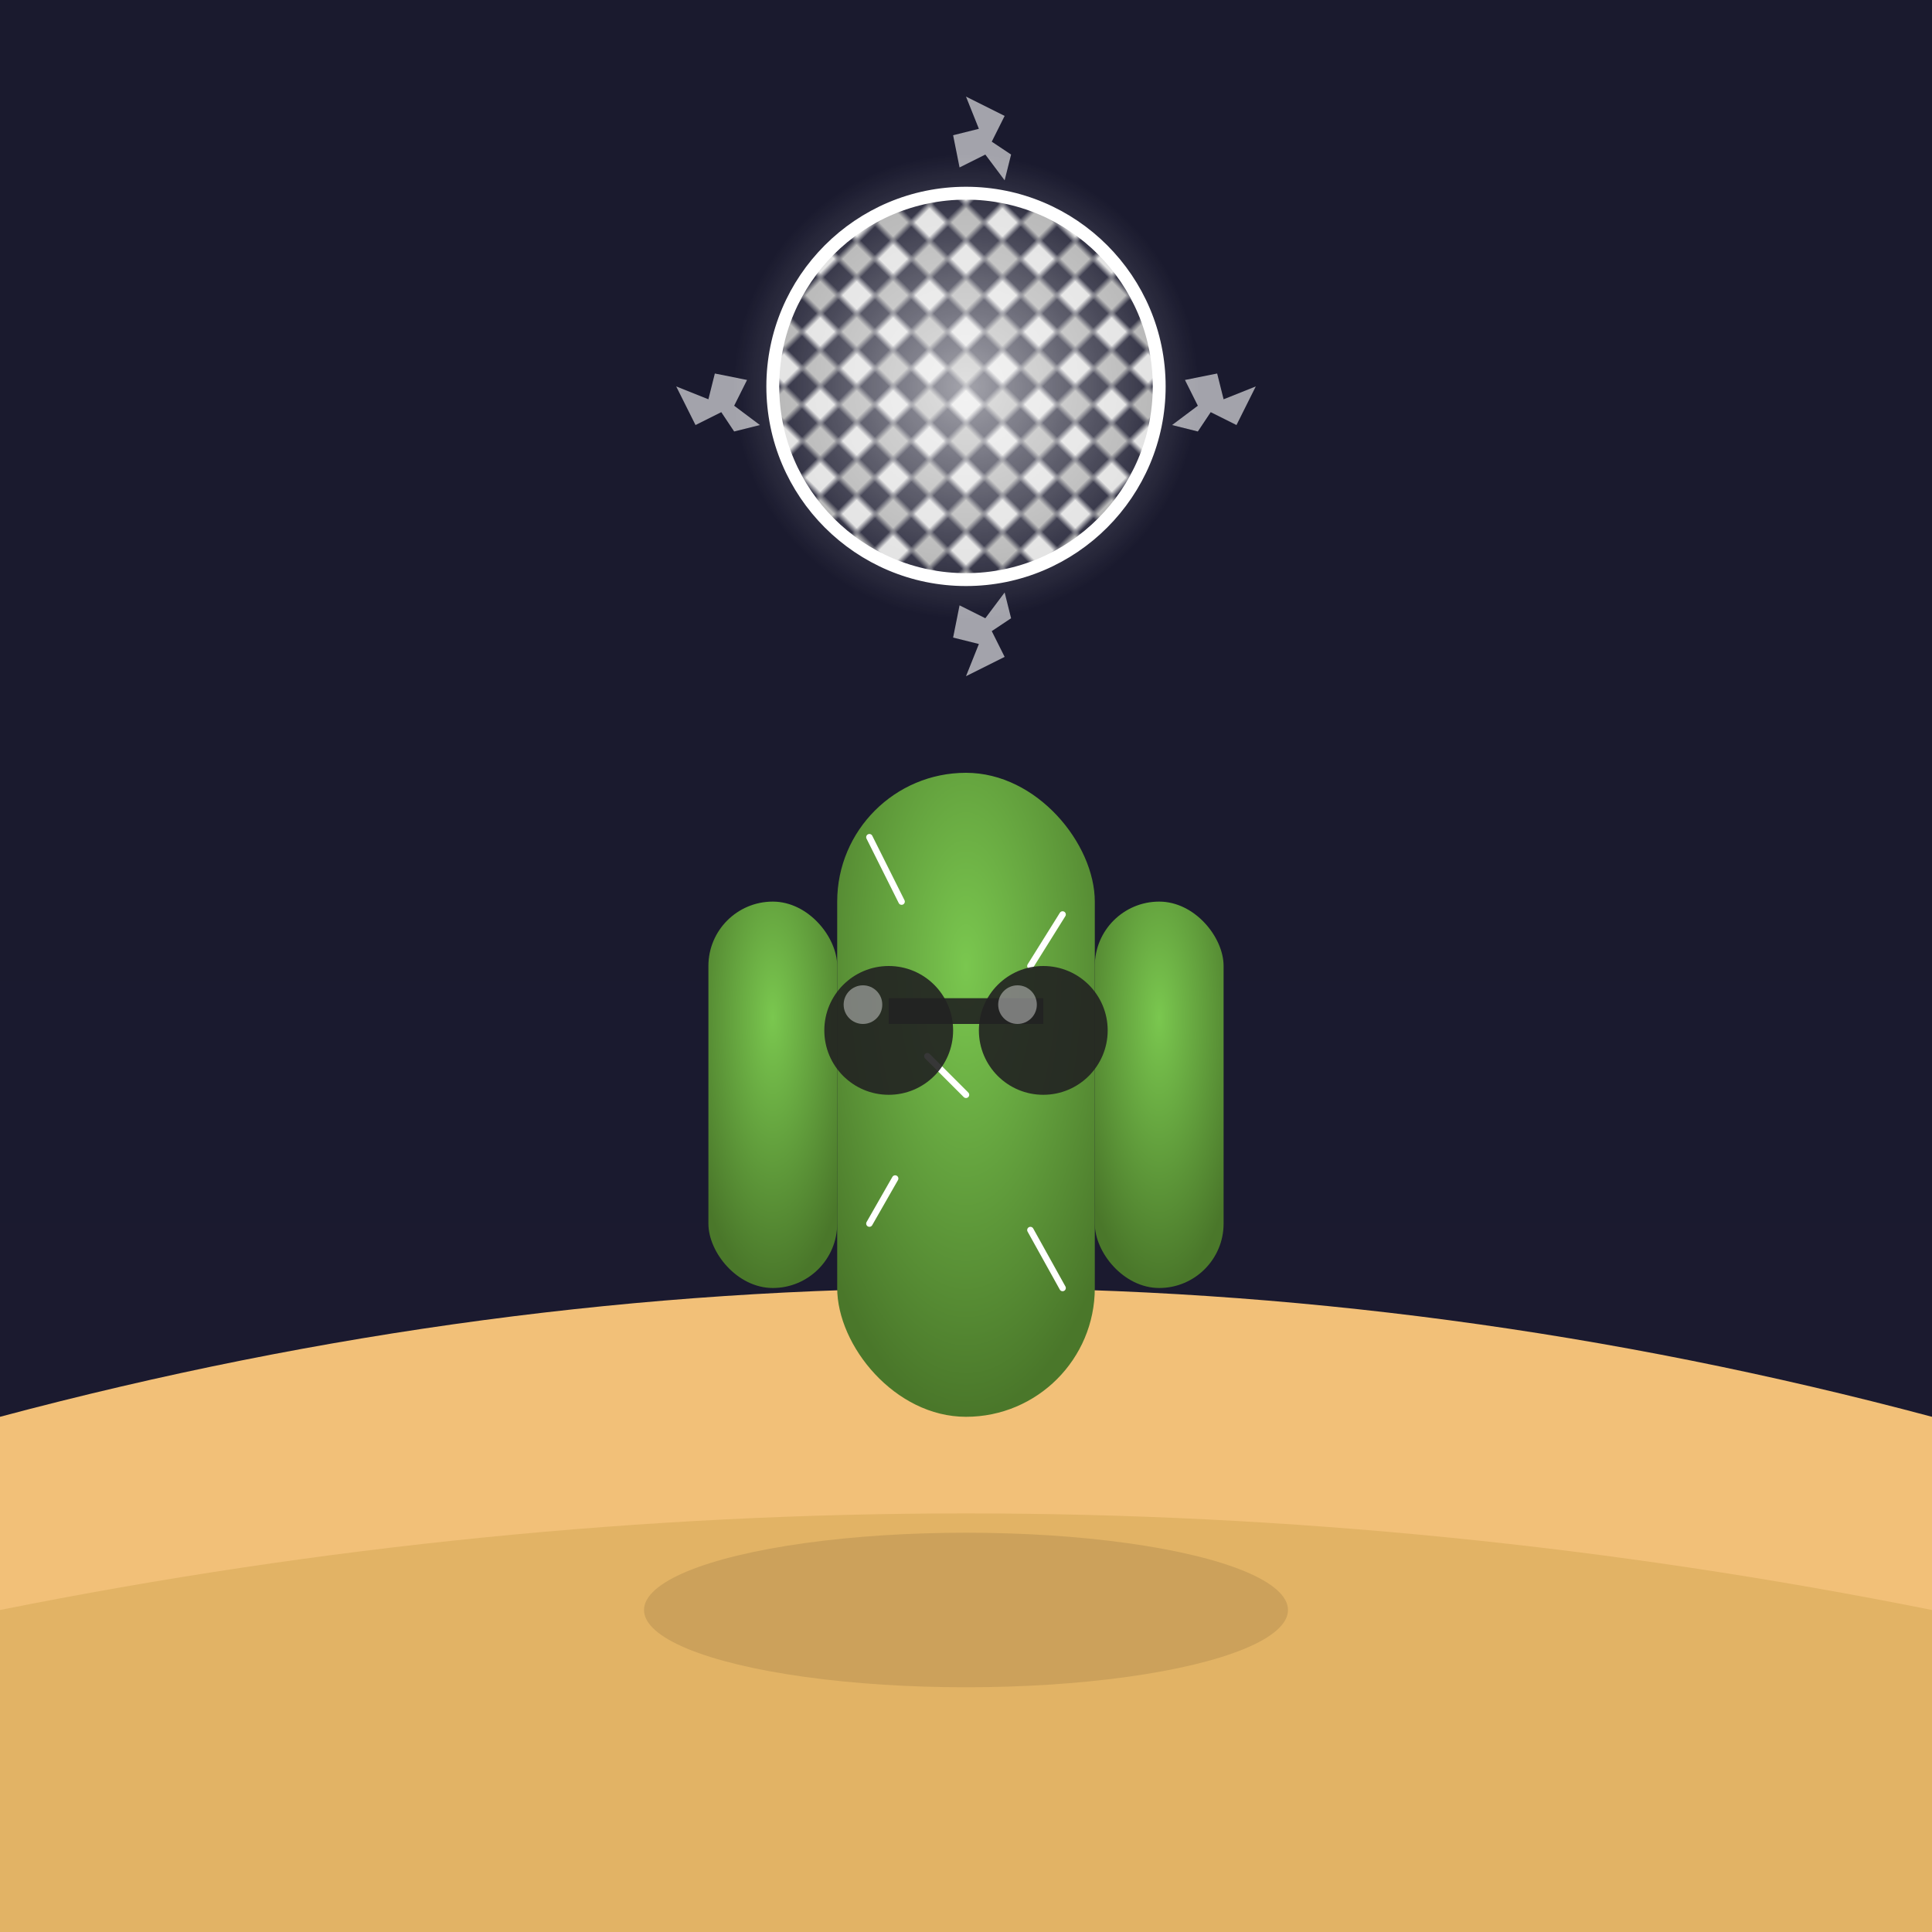 <svg xmlns="http://www.w3.org/2000/svg" viewBox="0 0 300 300">
  <defs>
    <linearGradient id="skyGrad" x1="0" y1="0" x2="0" y2="300">
      <stop offset="0%" stop-color="#1a1a2e"/>
      <stop offset="50%" stop-color="#9151c2"/>
      <stop offset="100%" stop-color="#f08a5d"/>
    </linearGradient>
    <radialGradient id="cactusGrad" cx="50%" cy="30%" r="70%">
      <stop offset="0%" stop-color="#7ac74f"/>
      <stop offset="100%" stop-color="#4a772a"/>
    </radialGradient>
    <pattern id="discoPattern" width="8" height="8" patternUnits="userSpaceOnUse" patternTransform="rotate(45)">
      <rect width="4" height="4" fill="#e0e0e0"/>
      <rect x="4" y="4" width="4" height="4" fill="#b0b0b0"/>
    </pattern>
    <radialGradient id="discoGlow" cx="50%" cy="50%" r="50%">
      <stop offset="0%" stop-color="#fff" stop-opacity="0.6"/>
      <stop offset="100%" stop-color="#fff" stop-opacity="0"/>
    </radialGradient>
  </defs>
  <!-- Sky -->
  <rect x="0" y="0" width="300" height="300" fill="url(#skyGrad)"/>
  <!-- Dunes -->
  <path d="M0,220 Q150,180 300,220 L300,300 L0,300Z" fill="#F2C078"/>
  <path d="M0,250 Q150,220 300,250 L300,300 L0,300Z" fill="#E2B365"/>
  <!-- Disco Ball -->
  <g transform="translate(150,60)">
    <circle cx="0" cy="0" r="30" fill="url(#discoPattern)" stroke="#fff" stroke-width="2"/>
    <circle cx="0" cy="0" r="36" fill="url(#discoGlow)"/>
    <!-- Sparks -->
    <polygon points="-45,0 -40,2 -39,-2 -34,-1 -36,3 -32,6 -36,7 -38,4 -42,6" fill="#fff" opacity="0.6"/>
    <polygon points="45,0 40,2 39,-2 34,-1 36,3 32,6 36,7 38,4 42,6" fill="#fff" opacity="0.6"/>
    <polygon points="0,-45 2,-40 -2,-39 -1,-34 3,-36 6,-32 7,-36 4,-38 6,-42" fill="#fff" opacity="0.6"/>
    <polygon points="0,45 2,40 -2,39 -1,34 3,36 6,32 7,36 4,38 6,42" fill="#fff" opacity="0.6"/>
  </g>
  <!-- Cactus Shadow -->
  <ellipse cx="150" cy="250" rx="50" ry="12" fill="#000" opacity="0.1"/>
  <!-- Cactus -->
  <g id="cactus">
    <rect x="130" y="120" width="40" height="100" rx="20" fill="url(#cactusGrad)"/>
    <rect x="110" y="140" width="20" height="60" rx="10" fill="url(#cactusGrad)"/>
    <rect x="170" y="140" width="20" height="60" rx="10" fill="url(#cactusGrad)"/>
    <!-- Spines -->
    <path d="M140,140 l-5,-10 M160,150 l5,-8 M150,170 l-6,-6 M135,190 l4,-7 M165,200 l-5,-9" 
          stroke="#fff" stroke-width="1" stroke-linecap="round"/>
  </g>
  <!-- Sunglasses -->
  <g id="sunglasses">
    <circle cx="138" cy="160" r="10" fill="#222" opacity="0.9"/>
    <circle cx="162" cy="160" r="10" fill="#222" opacity="0.9"/>
    <rect x="138" y="155" width="24" height="4" fill="#222" opacity="0.9"/>
    <!-- Lens Glare -->
    <circle cx="134" cy="156" r="3" fill="#fff" opacity="0.4"/>
    <circle cx="158" cy="156" r="3" fill="#fff" opacity="0.4"/>
  </g>
</svg>